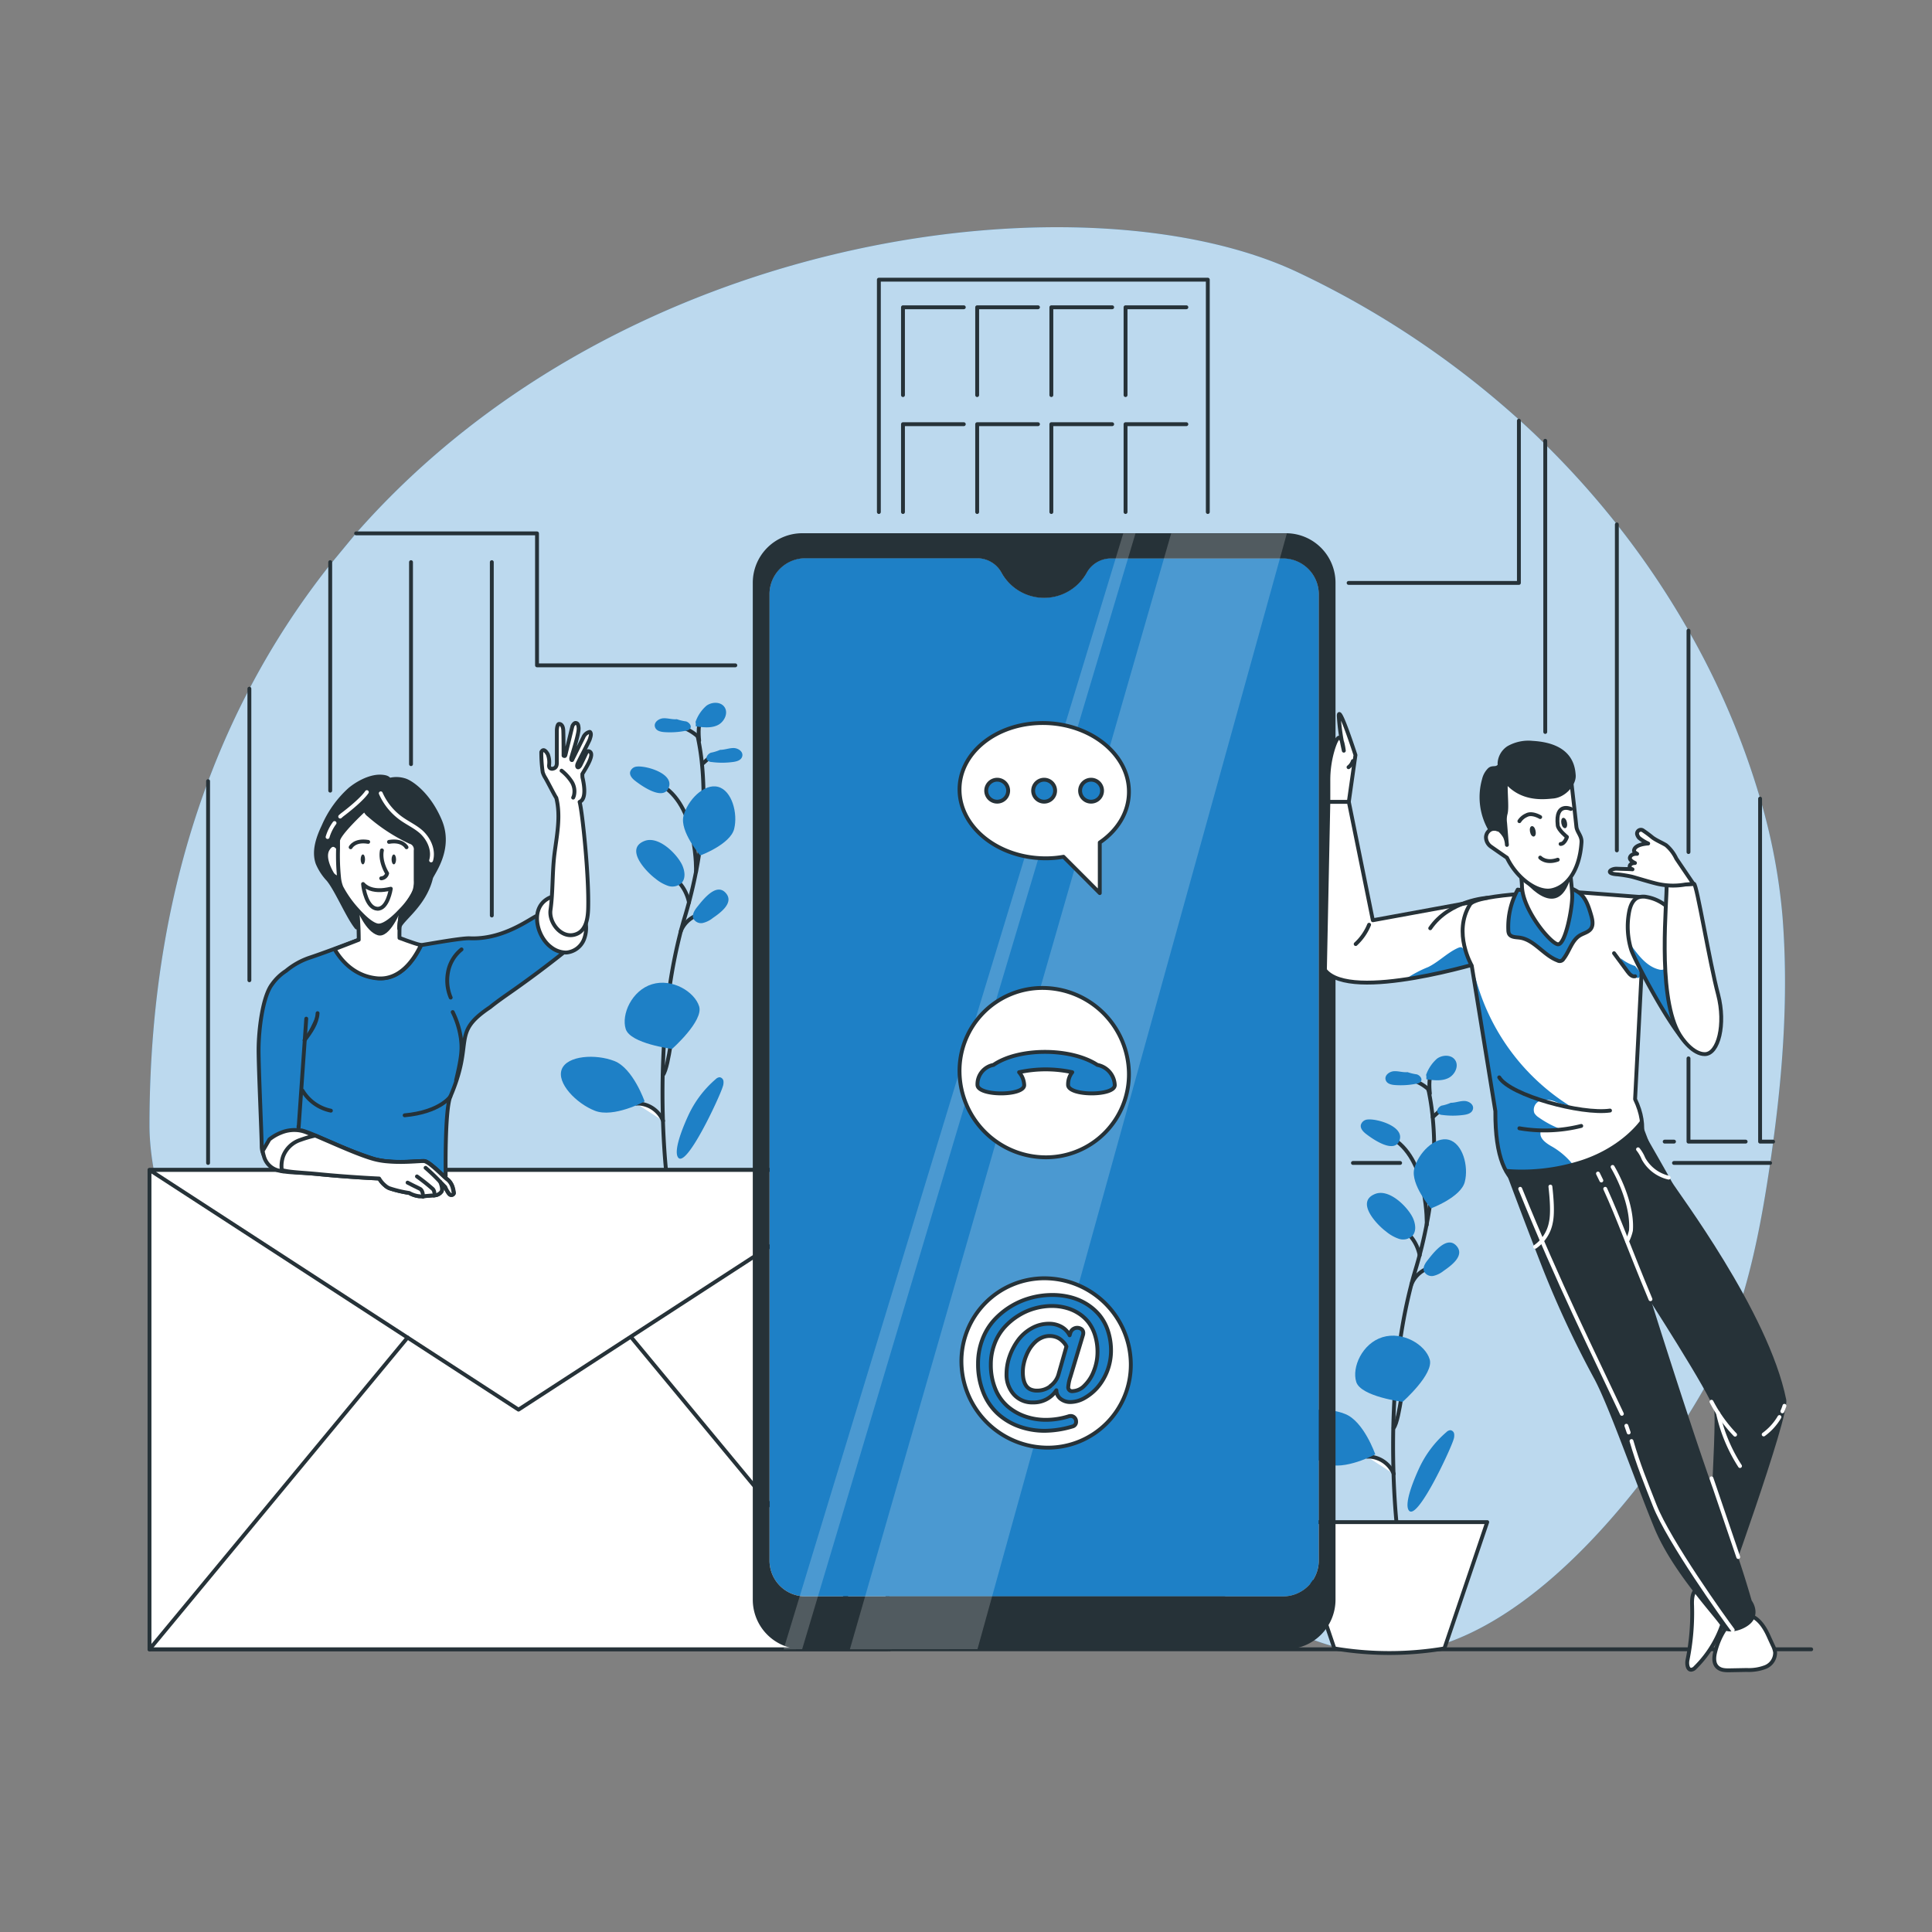 <?xml version="1.0" encoding="UTF-8"?>
<svg xmlns="http://www.w3.org/2000/svg" xmlns:xlink="http://www.w3.org/1999/xlink" viewBox="0 0 500 500">
  <rect x="0" y="0" width="500" height="500" fill="#808080" stroke="none"/>
  <defs>
    <clipPath id="freepik--clip-path--inject-21">
      <path d="M384.3,248.75s-34.85,10.8-41.41,2.27l.89-43.51h5.29l6.22,30.65,28.56-5.23S387.51,244.27,384.3,248.75Z" style="fill:#fff;stroke:#263238;stroke-linecap:round;stroke-linejoin:round"></path>
    </clipPath>
    <clipPath id="freepik--clip-path-2--inject-21">
      <path d="M380.88,249.89,387,287.57c-.16,24.42,11.49,20.75,19.58,20.68,9.35-.08,23.54-9.35,16.58-23.78l2.68-52.23L409.55,231c-5.37-.42-27.37.27-29.12,3.08C375.89,241.37,380.88,249.89,380.88,249.89Z" style="fill:#fff;stroke:#263238;stroke-linecap:round;stroke-linejoin:round"></path>
    </clipPath>
    <clipPath id="freepik--clip-path-3--inject-21">
      <path d="M441.19,255.8a36.9,36.9,0,0,1-5.32-11.7,30.51,30.51,0,0,0-1.82-6.11,11,11,0,0,0-7.89-5.85,4.16,4.16,0,0,0-2.16.1c-1.45.55-2.09,2.22-2.38,3.74a20.26,20.26,0,0,0,.54,9.81c.67,2.16,8.72,17.82,14,23.89C435.7,266.62,439.22,256.39,441.19,255.8Z" style="fill:#fff;stroke:#263238;stroke-linecap:round;stroke-linejoin:round"></path>
    </clipPath>
  </defs>
  <g id="freepik--background-simple--inject-21">
    <path d="M92.16,138c70.07-79.73,190.37-93,244-67.39a235.56,235.56,0,0,1,57.21,38.23q3.36,3,6.53,6.17a223.63,223.63,0,0,1,18.53,20.67A217.54,217.54,0,0,1,437,163.22a202.64,202.64,0,0,1,18.53,43.47,153.78,153.78,0,0,1,5.78,30.51c1.53,19.41.2,39-2.41,58.25q-.36,2.76-.78,5.52c-.07.51-.14,1-.22,1.53-2.87,19.17-6.93,38.51-16,55.23C432,376,397.46,426.69,360,428c-19.43.69-36.59-12-54.2-21-28-14.28-59.69-17.08-90.59-17.91s-62.18.06-92.29-7.6S63.29,356.24,47.9,327c-5.23-9.94-9.2-24.26-9.21-35.72,0-33.81,5.52-63.38,15.16-89.07a209.81,209.81,0,0,1,10.69-23.93,203.54,203.54,0,0,1,20.92-32.17Z" style="fill:#1E80C6"></path>
    <g style="opacity:0.7">
      <path d="M92.16,138c70.07-79.73,190.37-93,244-67.39a235.56,235.56,0,0,1,57.21,38.23q3.36,3,6.53,6.17a223.63,223.63,0,0,1,18.53,20.67A217.54,217.54,0,0,1,437,163.22a202.64,202.64,0,0,1,18.53,43.47,153.78,153.78,0,0,1,5.78,30.51c1.53,19.41.2,39-2.41,58.25q-.36,2.76-.78,5.52c-.07.51-.14,1-.22,1.53-2.87,19.17-6.93,38.51-16,55.23C432,376,397.46,426.69,360,428c-19.43.69-36.59-12-54.2-21-28-14.28-59.69-17.08-90.59-17.91s-62.18.06-92.29-7.6S63.29,356.24,47.9,327c-5.23-9.94-9.2-24.26-9.21-35.72,0-33.81,5.52-63.38,15.16-89.07a209.81,209.81,0,0,1,10.69-23.93,203.54,203.54,0,0,1,20.92-32.17Z" style="fill:#fff"></path>
    </g>
  </g>
  <g id="freepik--Floor--inject-21">
    <line x1="38.69" y1="426.84" x2="468.74" y2="426.84" style="fill:none;stroke:#263238;stroke-linecap:round;stroke-linejoin:round"></line>
  </g>
  <g id="freepik--Plants--inject-21">
    <path d="M369.65,281.77a0,0,0,0,0,0,0l0,.11q0,.27.12.57a65,65,0,0,1,1,6.63c.19,1.91.34,4.09.38,6.52A98.68,98.68,0,0,1,370,312.38c-.22,1.46-.48,3-.79,4.54-.49,2.54-1.09,5.2-1.83,7.95-.33,1.28-.71,2.59-1.11,3.91l-.47,1.61c-.18.65-.36,1.3-.53,2v0a132.49,132.49,0,0,0-2.75,13.48c-.85,5.65-1.38,11.26-1.67,16.57-.39,7.08-.37,13.62-.2,19a2.44,2.44,0,0,0,0,.27c.18,5.47.52,9.76.75,12.2.13,1.43.22,2.24.23,2.29" style="fill:none;stroke:#263238;stroke-linecap:round;stroke-linejoin:round"></path>
    <path d="M369.68,281.91l0,0,0,0a12.1,12.1,0,0,0-5.25-2.73" style="fill:#fff;stroke:#263238;stroke-linecap:round;stroke-linejoin:round"></path>
    <line x1="370.8" y1="289.11" x2="373.46" y2="286.7" style="fill:none;stroke:#263238;stroke-linecap:round;stroke-linejoin:round"></line>
    <path d="M367.41,324.88h0a11,11,0,0,0-.62-2.05,10.6,10.6,0,0,0-1.59-2.69,10.43,10.43,0,0,0-1.67-1.65" style="fill:none;stroke:#263238;stroke-linecap:round;stroke-linejoin:round"></path>
    <path d="M365.28,332.38a7.36,7.36,0,0,1,4.17-4.11" style="fill:none;stroke:#263238;stroke-linecap:round;stroke-linejoin:round"></path>
    <path d="M360.66,369.58c.89-1.08,1.56-5.17,1.92-7.37.09-.52.16-1,.23-1.29" style="fill:#fff;stroke:#263238;stroke-linecap:round;stroke-linejoin:round"></path>
    <path d="M353.81,377a4.42,4.42,0,0,1,.89,0,7.25,7.25,0,0,1,6,4.45" style="fill:#fff;stroke:#263238;stroke-linecap:round;stroke-linejoin:round"></path>
    <path d="M369.24,317s.47-16.23-8.44-22.12" style="fill:none;stroke:#263238;stroke-linecap:round;stroke-linejoin:round"></path>
    <path d="M370,351.79c1.17,3.79-7,11-7,11s-10.79-1.35-12-5.13,1.56-10,6.8-11.6S368.87,348,370,351.79Z" style="fill:#1E80C6"></path>
    <path d="M379.09,305.86c-1,4-8.76,6.87-8.76,6.87S365,306.5,366,302.48s5.31-8.44,8.93-7.51S380.13,301.84,379.09,305.86Z" style="fill:#1E80C6"></path>
    <path d="M348.1,365.93c4.85,1.88,7.82,10.46,7.82,10.46s-8,4.31-12.84,2.42-10-7.21-8.6-10.76S343.25,364,348.1,365.93Z" style="fill:#1E80C6"></path>
    <path d="M358.73,318.73a10.43,10.43,0,0,0,3.32,1.88,3.49,3.49,0,0,0,3.53-.84c1-1.19.76-3,.11-4.49-1.3-2.85-6.08-7.7-9.75-6.31C350.64,311,356.37,317,358.73,318.73Z" style="fill:#1E80C6"></path>
    <path d="M369.58,326c-.7.86-1.44,1.95-1.05,3a2.23,2.23,0,0,0,2.44,1.2,6.56,6.56,0,0,0,2.62-1.29c1.87-1.3,5.71-4,3.26-6.57S371,324.19,369.58,326Z" style="fill:#1E80C6"></path>
    <path d="M353.93,289.73a1.93,1.93,0,0,0-1.75,1.42c-.16.93.61,1.74,1.35,2.31,1.86,1.44,7.45,5.3,8.69,1.57C363.4,291.51,356.39,289.46,353.93,289.73Z" style="fill:#1E80C6"></path>
    <path d="M364.22,277.47c-1.15.11-2.3-.31-3.46-.24s-2.43,1-2.18,2.14,1.54,1.39,2.6,1.45a20.77,20.77,0,0,0,5.45-.37,1.68,1.68,0,0,0,1.1-.56c.47-.69-.27-1.61-1.07-1.85a11.94,11.94,0,0,1-2.41-.58Z" style="fill:#1E80C6"></path>
    <path d="M375.48,285.4c1.15,0,2.27-.46,3.43-.47s2.5.84,2.31,2-1.43,1.49-2.49,1.62a20.79,20.79,0,0,1-5.46,0,1.66,1.66,0,0,1-1.14-.49c-.51-.65.17-1.62.94-1.92a10.88,10.88,0,0,0,2.37-.73Z" style="fill:#1E80C6"></path>
    <path d="M374.34,370.62a1.62,1.62,0,0,1,1-.49,1.11,1.11,0,0,1,1,1,3.17,3.17,0,0,1-.18,1.46c-.79,2.63-9.59,21.62-11.62,18.21-1.19-2,1.75-8.69,2.62-10.58A27.57,27.57,0,0,1,374.34,370.62Z" style="fill:#1E80C6"></path>
    <path d="M370.05,283s-.53-4.61.58-5" style="fill:none;stroke:#263238;stroke-linecap:round;stroke-linejoin:round"></path>
    <path d="M369.07,278.19a10,10,0,0,1,2.84-4.22c1.39-1,3.62-1.08,4.63.31,1.13,1.55,0,3.9-1.73,4.73s-3.77.58-5.67.31c0-.28,0-.56,0-.84Z" style="fill:#1E80C6"></path>
    <path d="M373.81,426.61h0a85.62,85.62,0,0,1-28.48,0h0l-11.08-32.69h50.64Z" style="fill:#fff;stroke:#263238;stroke-linecap:round;stroke-linejoin:round"></path>
    <path d="M180.55,190.43a0,0,0,0,0,0,0l0,.11q.06.27.12.57a61.83,61.83,0,0,1,1,6.63c.19,1.91.33,4.09.38,6.52A98.68,98.68,0,0,1,180.93,221c-.22,1.46-.48,3-.79,4.54-.49,2.54-1.1,5.2-1.83,7.95-.34,1.28-.71,2.59-1.11,3.91-.16.54-.32,1.07-.47,1.61s-.37,1.3-.54,2a0,0,0,0,1,0,0,133,133,0,0,0-2.75,13.48c-.85,5.65-1.37,11.26-1.66,16.57-.39,7.08-.38,13.62-.2,19v.27c.19,5.47.52,9.76.76,12.21.12,1.42.22,2.23.22,2.28" style="fill:none;stroke:#263238;stroke-linecap:round;stroke-linejoin:round"></path>
    <path d="M180.57,190.57l0,0s0,0,0,0a12.91,12.91,0,0,0-2.34-1.63,12.54,12.54,0,0,0-2.92-1.1" style="fill:#fff;stroke:#263238;stroke-linecap:round;stroke-linejoin:round"></path>
    <line x1="181.69" y1="197.77" x2="184.36" y2="195.36" style="fill:none;stroke:#263238;stroke-linecap:round;stroke-linejoin:round"></line>
    <path d="M178.31,233.54h0a11,11,0,0,0-.63-2.05,10.6,10.6,0,0,0-1.59-2.69,10.43,10.43,0,0,0-1.67-1.65" style="fill:none;stroke:#263238;stroke-linecap:round;stroke-linejoin:round"></path>
    <path d="M176.18,241a7.31,7.31,0,0,1,4.16-4.11" style="fill:none;stroke:#263238;stroke-linecap:round;stroke-linejoin:round"></path>
    <path d="M171.55,278.24c.89-1.08,1.57-5.17,1.93-7.37.08-.52.16-1,.22-1.29" style="fill:#fff;stroke:#263238;stroke-linecap:round;stroke-linejoin:round"></path>
    <path d="M164.7,285.62a4.52,4.52,0,0,1,.9,0,7.28,7.28,0,0,1,6,4.45" style="fill:#fff;stroke:#263238;stroke-linecap:round;stroke-linejoin:round"></path>
    <path d="M180.13,225.62s.48-16.23-8.44-22.12" style="fill:none;stroke:#263238;stroke-linecap:round;stroke-linejoin:round"></path>
    <path d="M180.94,260.45c1.16,3.79-7,11-7,11s-10.8-1.35-12-5.13,1.57-10,6.8-11.6S179.77,256.67,180.94,260.45Z" style="fill:#1E80C6"></path>
    <path d="M190,214.52c-1,4-8.76,6.87-8.76,6.87s-5.39-6.23-4.35-10.25,5.3-8.44,8.92-7.51S191,210.5,190,214.52Z" style="fill:#1E80C6"></path>
    <path d="M159,274.59c4.85,1.89,7.83,10.46,7.83,10.46s-8,4.31-12.85,2.42-10-7.21-8.59-10.76S154.14,272.7,159,274.59Z" style="fill:#1E80C6"></path>
    <path d="M169.63,227.39a10.39,10.39,0,0,0,3.31,1.88,3.49,3.49,0,0,0,3.53-.84c1-1.19.76-3,.11-4.49-1.3-2.85-6.07-7.7-9.75-6.31C161.54,219.64,167.26,225.64,169.63,227.39Z" style="fill:#1E80C6"></path>
    <path d="M180.47,234.67c-.69.86-1.43,2-1.05,3a2.23,2.23,0,0,0,2.44,1.2,6.5,6.5,0,0,0,2.62-1.29c1.87-1.29,5.71-4,3.26-6.57S181.94,232.85,180.47,234.67Z" style="fill:#1E80C6"></path>
    <path d="M164.82,198.39a1.94,1.94,0,0,0-1.75,1.42c-.16.93.61,1.74,1.36,2.31,1.86,1.44,7.44,5.3,8.69,1.57C174.29,200.17,167.29,198.12,164.82,198.39Z" style="fill:#1E80C6"></path>
    <path d="M175.11,186.13c-1.15.11-2.3-.31-3.45-.24s-2.44,1-2.18,2.14,1.53,1.39,2.6,1.45a20.7,20.7,0,0,0,5.44-.37,1.7,1.7,0,0,0,1.11-.56c.46-.69-.28-1.61-1.07-1.85a12,12,0,0,1-2.42-.58Z" style="fill:#1E80C6"></path>
    <path d="M186.37,194.06c1.16,0,2.28-.46,3.43-.47s2.5.84,2.32,2-1.44,1.49-2.5,1.62a20.79,20.79,0,0,1-5.46,0,1.66,1.66,0,0,1-1.14-.49c-.51-.65.17-1.62.95-1.92a11.23,11.23,0,0,0,2.37-.73Z" style="fill:#1E80C6"></path>
    <path d="M185.23,279.28a1.64,1.64,0,0,1,1-.49,1.14,1.14,0,0,1,1,1,3.18,3.18,0,0,1-.19,1.46c-.78,2.63-9.59,21.62-11.61,18.21-1.2-2,1.74-8.69,2.61-10.58A27.57,27.57,0,0,1,185.23,279.28Z" style="fill:#1E80C6"></path>
    <path d="M180.94,191.68s-.53-4.61.59-5" style="fill:none;stroke:#263238;stroke-linecap:round;stroke-linejoin:round"></path>
    <path d="M180,186.85a9.82,9.82,0,0,1,2.84-4.22c1.39-1,3.61-1.08,4.62.31,1.13,1.55,0,3.9-1.73,4.73s-3.76.58-5.66.31c0-.28,0-.56,0-.84Z" style="fill:#1E80C6"></path>
  </g>
  <g id="freepik--Building--inject-21">
    <line x1="53.85" y1="300.97" x2="53.85" y2="202.16" style="fill:none;stroke:#263238;stroke-linecap:round;stroke-linejoin:round"></line>
    <line x1="362.35" y1="300.97" x2="350.14" y2="300.97" style="fill:none;stroke:#263238;stroke-linecap:round;stroke-linejoin:round"></line>
    <line x1="458.1" y1="300.97" x2="433.23" y2="300.97" style="fill:none;stroke:#263238;stroke-linecap:round;stroke-linejoin:round"></line>
    <polyline points="349.02 150.86 393.09 150.86 393.09 108.88" style="fill:none;stroke:#263238;stroke-linecap:round;stroke-linejoin:round"></polyline>
    <polyline points="92.16 138.04 138.98 138.04 138.98 172.19 190.3 172.19" style="fill:none;stroke:#263238;stroke-linecap:round;stroke-linejoin:round"></polyline>
    <line x1="64.54" y1="253.69" x2="64.54" y2="178.23" style="fill:none;stroke:#263238;stroke-linecap:round;stroke-linejoin:round"></line>
    <line x1="85.46" y1="145.48" x2="85.46" y2="204.62" style="fill:none;stroke:#263238;stroke-linecap:round;stroke-linejoin:round"></line>
    <line x1="106.37" y1="145.48" x2="106.37" y2="197.76" style="fill:none;stroke:#263238;stroke-linecap:round;stroke-linejoin:round"></line>
    <line x1="127.28" y1="145.48" x2="127.28" y2="236.93" style="fill:none;stroke:#263238;stroke-linecap:round;stroke-linejoin:round"></line>
    <polyline points="227.45 132.51 227.45 72.38 312.58 72.38 312.58 132.51" style="fill:none;stroke:#263238;stroke-linecap:round;stroke-linejoin:round"></polyline>
    <polyline points="233.69 102.25 233.69 79.52 249.43 79.52" style="fill:none;stroke:#263238;stroke-linecap:round;stroke-linejoin:round"></polyline>
    <polyline points="252.89 102.25 252.89 79.52 268.63 79.52" style="fill:none;stroke:#263238;stroke-linecap:round;stroke-linejoin:round"></polyline>
    <polyline points="272.09 102.25 272.09 79.52 287.83 79.52" style="fill:none;stroke:#263238;stroke-linecap:round;stroke-linejoin:round"></polyline>
    <polyline points="291.29 102.25 291.29 79.52 307.03 79.52" style="fill:none;stroke:#263238;stroke-linecap:round;stroke-linejoin:round"></polyline>
    <polyline points="233.69 132.51 233.69 109.78 249.43 109.78" style="fill:none;stroke:#263238;stroke-linecap:round;stroke-linejoin:round"></polyline>
    <polyline points="252.89 132.51 252.89 109.78 268.63 109.78" style="fill:none;stroke:#263238;stroke-linecap:round;stroke-linejoin:round"></polyline>
    <polyline points="272.09 132.51 272.09 109.78 287.83 109.78" style="fill:none;stroke:#263238;stroke-linecap:round;stroke-linejoin:round"></polyline>
    <polyline points="291.29 132.51 291.29 109.78 307.03 109.78" style="fill:none;stroke:#263238;stroke-linecap:round;stroke-linejoin:round"></polyline>
    <line x1="399.91" y1="114.08" x2="399.91" y2="189.43" style="fill:none;stroke:#263238;stroke-linecap:round;stroke-linejoin:round"></line>
    <line x1="430.82" y1="295.45" x2="433.23" y2="295.45" style="fill:none;stroke:#263238;stroke-linecap:round;stroke-linejoin:round"></line>
    <line x1="418.44" y1="135.72" x2="418.44" y2="220.08" style="fill:none;stroke:#263238;stroke-linecap:round;stroke-linejoin:round"></line>
    <polyline points="436.98 273.91 436.98 295.45 451.77 295.45" style="fill:none;stroke:#263238;stroke-linecap:round;stroke-linejoin:round"></polyline>
    <line x1="436.98" y1="163.22" x2="436.98" y2="220.51" style="fill:none;stroke:#263238;stroke-linecap:round;stroke-linejoin:round"></line>
    <polyline points="455.51 206.69 455.51 295.45 458.88 295.45" style="fill:none;stroke:#263238;stroke-linecap:round;stroke-linejoin:round"></polyline>
  </g>
  <g id="freepik--Mail--inject-21">
    <rect x="38.69" y="302.78" width="191" height="124.06" style="fill:#fff;stroke:#263238;stroke-linecap:round;stroke-linejoin:round"></rect>
    <polygon points="38.69 302.78 134.19 364.81 229.69 302.78 38.69 302.78" style="fill:#fff;stroke:#263238;stroke-linecap:round;stroke-linejoin:round"></polygon>
    <line x1="105.48" y1="346.16" x2="38.69" y2="426.84" style="fill:none;stroke:#263238;stroke-linecap:round;stroke-linejoin:round"></line>
    <line x1="163.42" y1="346.16" x2="230.21" y2="426.84" style="fill:none;stroke:#263238;stroke-linecap:round;stroke-linejoin:round"></line>
  </g>
  <g id="freepik--Device--inject-21">
    <path d="M331.9,144.48H287.5a7.16,7.16,0,0,0-6.26,3.7l0,0a12.61,12.61,0,0,1-22.06,0h0a7.15,7.15,0,0,0-6.29-3.75H208.54a9.27,9.27,0,0,0-9.39,9.15V404a9.28,9.28,0,0,0,9.39,9.15H331.9a9.29,9.29,0,0,0,9.4-9.15V153.63A9.28,9.28,0,0,0,331.9,144.48Z" style="fill:#1E80C6"></path>
    <path d="M345.63,150.86A12.82,12.82,0,0,0,332.81,138H207.64a12.81,12.81,0,0,0-12.82,12.81h0V414a12.81,12.81,0,0,0,12.81,12.81H332.81A12.82,12.82,0,0,0,345.63,414h0ZM341.3,404a9.29,9.29,0,0,1-9.4,9.15H208.54a9.28,9.28,0,0,1-9.39-9.15V153.63a9.27,9.27,0,0,1,9.39-9.15h44.37a7.13,7.13,0,0,1,6.28,3.75h0a12.61,12.61,0,0,0,22.06,0l0,0a7.14,7.14,0,0,1,6.26-3.7h44.4a9.27,9.27,0,0,1,9.39,9.15Z" style="fill:#263238"></path>
    <polygon points="303.1 138.04 219.95 426.83 252.97 426.8 333.04 138.04 303.1 138.04" style="fill:#fff;opacity:0.2"></polygon>
    <polygon points="290.7 138.04 202.79 426.84 207.6 426.81 293.86 138.04 290.7 138.04" style="fill:#fff;opacity:0.2"></polygon>
    <path d="M292.65,352.73a21.46,21.46,0,0,1-21.53,21.92,22.39,22.39,0,0,1-22.3-21.92,21.46,21.46,0,0,1,21.53-21.91A22.38,22.38,0,0,1,292.65,352.73Z" style="fill:#fff;stroke:#263238;stroke-linecap:round;stroke-linejoin:round"></path>
    <path d="M263.55,369.09a16.42,16.42,0,0,1-5.49-3.38,15,15,0,0,1-3.63-5.49,19.54,19.54,0,0,1-1.31-7.3,17.46,17.46,0,0,1,1.11-6.23,15.67,15.67,0,0,1,3-5,20,20,0,0,1,9.57-5.82,21.18,21.18,0,0,1,5.54-.73,18.88,18.88,0,0,1,4.61.55,14.78,14.78,0,0,1,4.13,1.71,13.76,13.76,0,0,1,3.37,2.85,12.58,12.58,0,0,1,2.26,4.1,16.43,16.43,0,0,1,.82,5.29A14.68,14.68,0,0,1,284,359.1a13.09,13.09,0,0,1-3.4,2.75,7.55,7.55,0,0,1-3.62,1,4,4,0,0,1-2.44-.79,2.84,2.84,0,0,1-1.15-2.26,7,7,0,0,1-6.05,3.15,6.3,6.3,0,0,1-5-2.12,7.66,7.66,0,0,1-1.85-5.23,14,14,0,0,1,.81-4.62,16,16,0,0,1,2.21-4.18,11,11,0,0,1,3.5-3.05,9.06,9.06,0,0,1,4.49-1.17,6.59,6.59,0,0,1,3.14.76,5.16,5.16,0,0,1,2.18,2.23l.2-.67a1.87,1.87,0,0,1,2.37-1.17,2,2,0,0,1,.51.26,1.2,1.2,0,0,1,.45,1,1.71,1.71,0,0,1-.09.55l-3.24,10.78a10.72,10.72,0,0,0-.55,2.54,1,1,0,0,0,1.19,1.16,4.47,4.47,0,0,0,3-1.43,10.27,10.27,0,0,0,2.43-3.79,13.26,13.26,0,0,0,.94-4.9,14.3,14.3,0,0,0-.64-4.36,10.65,10.65,0,0,0-1.72-3.37,10.19,10.19,0,0,0-2.61-2.33,11.34,11.34,0,0,0-3.22-1.39,14,14,0,0,0-3.58-.46,16.52,16.52,0,0,0-4.53.64,16.09,16.09,0,0,0-4.29,1.93,16.74,16.74,0,0,0-3.6,3.06,13.4,13.4,0,0,0-2.48,4.24,14.89,14.89,0,0,0-.93,5.29,16.33,16.33,0,0,0,1.14,6.25,11.94,11.94,0,0,0,3.12,4.5,14,14,0,0,0,4.52,2.63,16.08,16.08,0,0,0,5.45.92,19.67,19.67,0,0,0,5.85-.89,1.7,1.7,0,0,1,.59-.1,1.33,1.33,0,0,1,1,.43,1.4,1.4,0,0,1,.39,1,1.21,1.21,0,0,1-.94,1.28,25.65,25.65,0,0,1-7.28,1.12A19.56,19.56,0,0,1,263.55,369.09Zm8.26-10.37a5.65,5.65,0,0,0,2.09-2.88l2.09-7.35-.14-.3a3.51,3.51,0,0,0-.47-.67,6.88,6.88,0,0,0-.82-.8,4.24,4.24,0,0,0-1.25-.69,5,5,0,0,0-3.63.13,5.85,5.85,0,0,0-1.71,1.11,9.31,9.31,0,0,0-1.38,1.62,11.05,11.05,0,0,0-1,1.95,12,12,0,0,0-.65,2.11,9.84,9.84,0,0,0-.23,2.09,8.59,8.59,0,0,0,.08,1.35,5.82,5.82,0,0,0,.26,1.17,4,4,0,0,0,.47,1,2.74,2.74,0,0,0,.68.72,2.86,2.86,0,0,0,.95.45,4,4,0,0,0,1.23.16,5.64,5.64,0,0,0,3.47-1.14Z" style="fill:#1E80C6;stroke:#263238;stroke-linecap:round;stroke-linejoin:round"></path>
    <path d="M292.16,277.6a21.46,21.46,0,0,1-21.53,21.91,22.38,22.38,0,0,1-22.3-21.91,21.45,21.45,0,0,1,21.53-21.92A22.39,22.39,0,0,1,292.16,277.6Z" style="fill:#fff;stroke:#263238;stroke-linecap:round;stroke-linejoin:round"></path>
    <path d="M284,275.6c-6.87-4.5-20.34-4.5-26.89,0a5.08,5.08,0,0,0-4.14,5.19c.1,2.91,12.19,2.91,12.09,0a5.45,5.45,0,0,0-1.32-3.3,32.57,32.57,0,0,1,13.76,0,5.06,5.06,0,0,0-1.08,3.3c.1,2.91,12.19,2.91,12.08,0A5.54,5.54,0,0,0,284,275.6Z" style="fill:#1E80C6;stroke:#263238;stroke-linecap:round;stroke-linejoin:round"></path>
    <path d="M292.16,204.62c.12,5.39-2.82,10.21-7.54,13.42v13.09l-9.39-9.4a25.64,25.64,0,0,1-4.6.4c-12.1,0-22.09-7.84-22.3-17.51s9.42-17.5,21.53-17.5S292,195,292.16,204.62Z" style="fill:#fff;stroke:#263238;stroke-linecap:round;stroke-linejoin:round"></path>
    <path d="M260.91,204.62a2.84,2.84,0,1,1-2.84-2.83A2.84,2.84,0,0,1,260.91,204.62Z" style="fill:#1E80C6;stroke:#263238;stroke-linecap:round;stroke-linejoin:round"></path>
    <path d="M273.06,204.62a2.84,2.84,0,1,1-2.84-2.83A2.84,2.84,0,0,1,273.06,204.62Z" style="fill:#1E80C6;stroke:#263238;stroke-linecap:round;stroke-linejoin:round"></path>
    <path d="M285.21,204.62a2.84,2.84,0,1,1-2.84-2.83A2.84,2.84,0,0,1,285.21,204.62Z" style="fill:#1E80C6;stroke:#263238;stroke-linecap:round;stroke-linejoin:round"></path>
  </g>
  <g id="freepik--character-1--inject-21">
    <path d="M147.8,244.53a4.58,4.58,0,0,1-1.49,1.64q-6.92,5.52-14.16,10.59c-1.77,1.24-3.61,2.52-5.32,3.91-10.28,6.88-4,8.56-10.28,23.12v0c-1.48,3.48-1.21,20.53-1.21,20.53h-.51A39.23,39.23,0,0,0,111,301h0a5.38,5.38,0,0,0-.58-.34h0a1.87,1.87,0,0,0-.6-.19c-1-.06-4.81.4-8.66.15l-1-.08c-.56-.06-1.11-.13-1.66-.23s-1.08-.21-1.59-.35a99.3,99.3,0,0,1-10.73-4.14h0l-1.74-.75-.86-.37-.78-.34-.56-.24-.54-.23h0c-.91-.38-1.76-.73-2.54-1a11.3,11.3,0,0,0-1.09-.33c0,.82-.13,1.66-.24,2.48-.48,3.91-1.55,7.52-3.46,8a.24.24,0,0,1-.12,0,2.94,2.94,0,0,1-.51.05h-.15a3.88,3.88,0,0,1-1.24-.23h0a8,8,0,0,1-4-3.75,5.26,5.26,0,0,1-.62-2.3c0-2.91-.81-20.08-.81-25.08s1-13.75,3.49-17a13.16,13.16,0,0,1,3.62-3.47,19.07,19.07,0,0,1,6.17-3.44c2.66-.87,8.61-3.09,12.76-4.66v0l-6.27,2.42c1.59,2.72,5,7,11.15,7.55,5.78.49,9.36-4.74,11.19-8.56.16.06,10.22-1.85,12.55-1.74,7.59.33,13.78-3.78,16.58-5.41a6.53,6.53,0,0,1,9.57,3.62l0,.09A4.8,4.8,0,0,1,147.8,244.53Z" style="fill:#1E80C6;stroke:#263238;stroke-linecap:round;stroke-linejoin:round"></path>
    <path d="M108.92,244.63h0l-.46-.16Z" style="fill:#fff;stroke:#263238;stroke-linecap:round;stroke-linejoin:round"></path>
    <path d="M117.45,308.72a.5.5,0,0,1,0,.12.7.7,0,0,1-1.05.3c-.46-.26-1.17-1.93-1.17-1.93l-.79-.82-.52-.55h0c.08.2.71,1.73.38,2.44a.35.35,0,0,1-.08.13,2.37,2.37,0,0,1-1.9.95h0c-.43,0-1.69.15-2.79.22h-.12a9,9,0,0,1-1,0,6.78,6.78,0,0,1-2.52-.85,30.54,30.54,0,0,1-5.18-1.23l-.3-.16-.27-.16a2.67,2.67,0,0,1-.49-.38A6.92,6.92,0,0,1,98.12,305l0,0h0s-4.06-.17-9.51-.59c-2-.15-4.16-.34-6.4-.56-3.44-.35-6.28-.33-8.51-.64l-.16,0c-.44-.06-.85-.14-1.24-.23h0a5.16,5.16,0,0,1-4-3.75,12.83,12.83,0,0,1-.32-1.35l1.74-3a11.57,11.57,0,0,1,3-1.74,8.9,8.9,0,0,1,5.31-.49,11.3,11.3,0,0,1,1.09.33c.78.3,1.63.65,2.54,1l.55.23.56.24.78.34C88,296.63,93.31,299,96.86,300a20.78,20.78,0,0,0,3.25.58l1,.08c3.85.25,7.65-.21,8.66-.15s3.48,2.41,5.06,3.86c.43.4.81.73,1.07.93l.12.1.09.08a4.5,4.5,0,0,1,1.16,2.12s0,0,0,0a4.49,4.49,0,0,1,.16.82A1.31,1.31,0,0,1,117.45,308.72Z" style="fill:#fff;stroke:#263238;stroke-linecap:round;stroke-linejoin:round"></path>
    <path d="M117.45,308.72a.5.5,0,0,1,0,.12.7.7,0,0,1-1.05.29,6.82,6.82,0,0,1-1.17-1.93l-.79-.81-.52-.54h0c.07.16.72,1.72.39,2.44a.35.35,0,0,1-.08.13,2.4,2.4,0,0,1-.38.4,2.45,2.45,0,0,1-1.52.54h0c-.44,0-1.69.14-2.78.22h-.14a9,9,0,0,1-1,0,7,7,0,0,1-2.51-.84,30.89,30.89,0,0,1-5.18-1.24l-.29-.14-.27-.16a4,4,0,0,1-.49-.38A6.92,6.92,0,0,1,98.12,305l0,0h0s-3.94-.17-9.28-.58c-2-.15-4.31-.35-6.63-.58-3.16-.31-5.77-.4-7.88-.73l-.65-.12-.75-.17a7.65,7.65,0,0,1,.37-3.64A7.14,7.14,0,0,1,77.76,295h0a28.41,28.41,0,0,1,3.83-1.11h0l.54.23.56.24.78.34c4.53,1.95,9.78,4.31,13.34,5.28a19.68,19.68,0,0,0,3.25.57l1,.08c3.85.26,7.65-.2,8.66-.14s3.47,2.4,5,3.85a14.12,14.12,0,0,0,1.09.94l.12.09.09.08a4.25,4.25,0,0,1,1.16,2.12s0,0,0,0a4.49,4.49,0,0,1,.16.82A1.31,1.31,0,0,1,117.45,308.72Z" style="fill:#fff;stroke:#263238;stroke-linecap:round;stroke-linejoin:round"></path>
    <path d="M105.48,306.06s2.27,1.18,3.17,1.59.82,2.06.82,2.06" style="fill:#fff;stroke:#263238;stroke-linecap:round;stroke-linejoin:round"></path>
    <path d="M107.91,304.46a51.57,51.57,0,0,1,4.12,3.27,1.59,1.59,0,0,1,.25,1.66" style="fill:#fff;stroke:#263238;stroke-linecap:round;stroke-linejoin:round"></path>
    <path d="M113.89,305.83a47.38,47.38,0,0,0-3.75-3.6" style="fill:#fff;stroke:#263238;stroke-linecap:round;stroke-linejoin:round"></path>
    <path d="M108.91,244.65c-1.81,3.81-5.4,9-11.18,8.55-6.12-.52-9.56-4.83-11.15-7.56,2.2-.84,4.43-1.7,6.26-2.42v0c0-1.86-.06-4.09-.26-6.3,0-.48-.1-1-.15-1.45s-.11-.77-.17-1.14h11.63s-.07.46-.16,1.23a0,0,0,0,1,0,0c-.07.69-.16,1.61-.23,2.65-.09,1.38-.15,3-.11,4.53.56.19,1.13.4,1.7.62l1.1.38c.44.16.87.3,1.33.45l1,.3A3.34,3.34,0,0,1,108.91,244.65Z" style="fill:#fff;stroke:#263238;stroke-linecap:round;stroke-linejoin:round"></path>
    <path d="M92.43,235.43s2.17,5.64,5.32,6.6,6-6.47,6-6.47-4.44,4.74-6.09,4-5.21-4.09-5.21-4.09" style="fill:#263238"></path>
    <path d="M90.56,204.28a27.35,27.35,0,0,0-6.83,9.53c-1.43,3-2.64,6.45-1.54,9.59a14.22,14.22,0,0,0,2.75,4.22c2.16,2.59,5.19,9.82,7.35,12.41.14-4.61-3.72-12.06-3.31-15.93a27.75,27.75,0,0,1,2.91-8.55,43.93,43.93,0,0,1,5.66-9.82c1.31-1.58,5.52-4.39,1.27-4.73C96,200.77,92.69,202.53,90.56,204.28Z" style="fill:#263238;stroke:#263238;stroke-linecap:round;stroke-linejoin:round"></path>
    <path d="M87.84,220s-1.49-2.89-3.06-.15c-1.13,2,.5,5.15,1.2,6.32a2.35,2.35,0,0,0,2.09,1Z" style="fill:#fff;stroke:#263238;stroke-linecap:round;stroke-linejoin:round"></path>
    <path d="M107.42,230.44a20.3,20.3,0,0,1-3.69,5.12l-.9.93c-1.86,1.84-3.87,3.3-5.19,3-1.15-.23-2.65-1.41-4.12-2.92-.37-.37-.73-.77-1.09-1.17h0a28.31,28.31,0,0,1-4.09-5.79,9.06,9.06,0,0,1-.59-2.45,57.26,57.26,0,0,1-.26-7.54c0-.89,0-1.6,0-2,0-1.74,6.52-7.79,6.52-7.79a1.15,1.15,0,0,1,.55-.06,10.52,10.52,0,0,1,3.2,1.14c3.95,1.92,9.46,5.73,9.86,7.18C108.23,220.2,108,228.56,107.42,230.44Z" style="fill:#fff;stroke:#263238;stroke-linecap:round;stroke-linejoin:round"></path>
    <path d="M94.47,222.42c0,.7-.26,1.27-.55,1.27s-.58-.55-.58-1.27.26-1.29.58-1.29S94.47,221.72,94.47,222.42Z" style="fill:#263238"></path>
    <path d="M101.92,221.14c.32,0,.58.57.58,1.28s-.26,1.27-.58,1.27-.58-.57-.58-1.27S101.6,221.14,101.92,221.14Z" style="fill:#263238"></path>
    <path d="M90.75,219.27s1-2,4.54-1.39" style="fill:none;stroke:#263238;stroke-linecap:round;stroke-linejoin:round"></path>
    <path d="M105.21,219.27s-1-2-4.54-1.39" style="fill:none;stroke:#263238;stroke-linecap:round;stroke-linejoin:round"></path>
    <path d="M98.66,227.31a1.68,1.68,0,0,0,1.53-1.29s-1.94-3-1.35-5.94" style="fill:none;stroke:#263238;stroke-linecap:round;stroke-linejoin:round"></path>
    <path d="M86.58,213a11.69,11.69,0,0,0-1.8,3.62" style="fill:none;stroke:#fff;stroke-linecap:round;stroke-linejoin:round"></path>
    <path d="M94.94,205s-1.11,1.84-6,5.59a9.32,9.32,0,0,0-.9.74" style="fill:none;stroke:#fff;stroke-linecap:round;stroke-linejoin:round"></path>
    <path d="M79.26,263.63q-1,14.26-2,28.54v-.73" style="fill:#263238;stroke:#263238;stroke-linecap:round;stroke-linejoin:round"></path>
    <path d="M142.43,232.24a5.94,5.94,0,0,1,5.53.64,8.57,8.57,0,0,1,3.29,4.65,8.16,8.16,0,0,1-.18,5.74,5.42,5.42,0,0,1-4.53,3.25,6.47,6.47,0,0,1-4-1.45C138.8,242.27,136.93,234.61,142.43,232.24Z" style="fill:#fff;stroke:#263238;stroke-linecap:round;stroke-linejoin:round"></path>
    <path d="M150.71,200.31c0,.12,0,.91.07,1.05.35,1.54,1.09,5.39-.78,6.17.71,2.53,2.45,19.06,2.22,27.49-.06,2.52-.5,5.51-2.76,6.59-3.81,1.81-7.43-2.6-7-6.05.67-4.71.44-9.51,1-14.27.61-4.94,1.73-10,.5-14.83-.3-.33-2.22-4.14-2.85-5.19a6,6,0,0,1-.66-1.44,35.94,35.94,0,0,1-.36-5.21c.57-1.08,1.31-.08,1.7.63a5.87,5.87,0,0,1,.32,2.71,1.13,1.13,0,0,0,.09.66.82.82,0,0,0,.75.34c1.23-.18,1.18-1.21,1.16-2,0-2.65,0-5.3,0-7.93,0-.44.14-1.63.56-1.67s1.05.3,1.11,1.71c.07,1.59.07,6.49.07,6.49a.33.33,0,0,0,.31.09c.1,0,.14-.18.18-.28.59-2.46,1.19-4.92,1.78-7.38.07-.29.5-.89.81-.89.74,0,.76.86.8,1.11.26,1.32-1.59,6.76-1.9,8,0,.22,0,.55.23.49l2.9-5.85a2.38,2.38,0,0,1,1.57-1.42.25.25,0,0,1,.15,0,.3.3,0,0,1,.12.13c.28.5,0,1.19-.16,1.74s-2.33,4.59-3.1,6.22c-.11.23-.29.75-.07,1s.62-.23.78-.56c.49-1,.95-1.94,1.4-2.92.14-.29.35-.7.68-.63C154.28,194.83,151.51,198.92,150.71,200.31Z" style="fill:#fff;stroke:#263238;stroke-linecap:round;stroke-linejoin:round"></path>
    <path d="M145.33,199.45a12.17,12.17,0,0,1,2.59,2.82,4.63,4.63,0,0,1,.6,3.68,2.72,2.72,0,0,1-.19.47" style="fill:#fff;stroke:#263238;stroke-linecap:round;stroke-linejoin:round"></path>
    <path d="M117.16,261.92a22.47,22.47,0,0,1,2.11,6.78c.29,2.36.38,4.21-1.23,10.84" style="fill:none;stroke:#263238;stroke-linecap:round;stroke-linejoin:round"></path>
    <path d="M94.59,208.33a2.63,2.63,0,0,0-.1,1.27,2.78,2.78,0,0,0,1,1.33,45.21,45.21,0,0,0,10.62,6.94,2,2,0,0,1,1.47,2.26l0,7.73a7.55,7.55,0,0,1-.23,2.37c-.56,1.8-1.8,3.25-2.7,4.91a9.91,9.91,0,0,0-1.34,5.19c-.25-1.91,6.43-5.61,8.24-13.13.25-1.06,5.45-7.37,2.33-14.78-3-7.11-7.72-10.17-9.31-10.54a7.08,7.08,0,0,0-6.35,1.22A10,10,0,0,0,94.59,208.33Z" style="fill:#263238;stroke:#263238;stroke-linecap:round;stroke-linejoin:round"></path>
    <path d="M101.14,230c-.57.12-1.15.23-1.73.3-2,.25-4.14-.06-5.45-1.52.1,1.31,1,6.26,3.69,6.4S101.14,230,101.14,230Z" style="fill:none;stroke:#263238;stroke-linecap:round;stroke-linejoin:round"></path>
    <path d="M98.54,205.31a15.92,15.92,0,0,0,5.32,6.54c1.69,1.21,3.62,2.08,5.17,3.46,2,1.83,3.31,4.73,2.54,7.36" style="fill:none;stroke:#fff;stroke-linecap:round;stroke-linejoin:round"></path>
    <path d="M119.44,245.71a9.76,9.76,0,0,0-3.55,6.21,11.34,11.34,0,0,0,.75,6.25" style="fill:none;stroke:#263238;stroke-linecap:round;stroke-linejoin:round"></path>
    <path d="M82.19,262.21c-.16,2.62-1.79,4.89-3.37,7" style="fill:#263238;stroke:#263238;stroke-linecap:round;stroke-linejoin:round"></path>
    <path d="M78.29,282.24a11.13,11.13,0,0,0,7.34,5.2" style="fill:none;stroke:#263238;stroke-linecap:round;stroke-linejoin:round"></path>
    <path d="M116.55,283.8s-2.69,4-11.83,4.84" style="fill:none;stroke:#263238;stroke-linecap:round;stroke-linejoin:round"></path>
  </g>
  <g id="freepik--character-2--inject-21">
    <path d="M384.3,248.75s-34.85,10.8-41.41,2.27l.89-43.51h5.29l6.22,30.65,28.56-5.23S387.51,244.27,384.3,248.75Z" style="fill:#fff"></path>
    <g style="clip-path:url(#freepik--clip-path--inject-21)">
      <path d="M369.62,250.27a30.17,30.17,0,0,0-5.69,3c2.36.75,4.88-.2,7.24-.95a73.39,73.39,0,0,1,9.51-2.24c.15-.89-1-2.92-1.45-3.71-.82-1.38-1-1.5-2.38-.82C374.34,246.81,372.2,249,369.62,250.27Z" style="fill:#1E80C6"></path>
    </g>
    <path d="M384.3,248.75s-34.85,10.8-41.41,2.27l.89-43.51h5.29l6.22,30.65,28.56-5.23S387.51,244.27,384.3,248.75Z" style="fill:none;stroke:#263238;stroke-linecap:round;stroke-linejoin:round"></path>
    <path d="M380.88,249.89,387,287.57c-.16,24.42,11.49,20.75,19.58,20.68,9.35-.08,23.54-9.35,16.58-23.78l2.68-52.23L409.55,231c-5.37-.42-27.37.27-29.12,3.08C375.89,241.37,380.88,249.89,380.88,249.89Z" style="fill:#fff"></path>
    <g style="clip-path:url(#freepik--clip-path-2--inject-21)">
      <path d="M381.84,253a56.15,56.15,0,0,0,24.39,33.18,16.05,16.05,0,0,1-3.79-1.09,5.6,5.6,0,0,0-3.86-.21,2.48,2.48,0,0,0-1.49,3.18,3.54,3.54,0,0,0,1.16,1.15,26,26,0,0,0,6.45,3.3,16.92,16.92,0,0,0-6,.46c-.36,1.74,1.58,3,3.11,3.85a19.11,19.11,0,0,1,6.12,5.75,146.3,146.3,0,0,0-16.07.92,3.4,3.4,0,0,1-2.1-.2,3.34,3.34,0,0,1-1.3-2.13,54.73,54.73,0,0,1-2.06-12.77c-.1-2.43,0-4.88-.32-7.29a56.78,56.78,0,0,0-1.06-5.65q-2.33-10.82-3.57-21.81C381.08,253.67,381.84,253,381.84,253Z" style="fill:#1E80C6"></path>
      <path d="M423.15,250a11.52,11.52,0,0,1-3.71-2c.31,1.5,2.55,4.09,3.86,4.89.27.17.66.31.9.08s.4-.82.64-1Z" style="fill:#1E80C6"></path>
    </g>
    <path d="M380.88,249.89,387,287.57c-.16,24.42,11.49,20.75,19.58,20.68,9.35-.08,23.54-9.35,16.58-23.78l2.68-52.23L409.55,231c-5.37-.42-27.37.27-29.12,3.08C375.89,241.37,380.88,249.89,380.88,249.89Z" style="fill:none;stroke:#263238;stroke-linecap:round;stroke-linejoin:round"></path>
    <path d="M392.79,230.23a20.09,20.09,0,0,0-2.44,10.49,2.41,2.41,0,0,0,.18.93c.45.89,1.68.89,2.67,1,3.85.49,6.24,4.55,9.87,5.91a1.11,1.11,0,0,0,1.55-.4c1.58-2,2.14-4.81,4.3-6.1.94-.56,2.13-.79,2.78-1.67.74-1,.41-2.44.05-3.66-.59-2-1.25-4.08-2.78-5.47a9.45,9.45,0,0,0-5.7-2,26,26,0,0,0-9,.84C394.31,230.48,392.79,230.23,392.79,230.23Z" style="fill:#1E80C6;stroke:#263238;stroke-linecap:round;stroke-linejoin:round"></path>
    <path d="M441.19,255.8a36.9,36.9,0,0,1-5.32-11.7,30.51,30.51,0,0,0-1.82-6.11,11,11,0,0,0-7.89-5.85,4.16,4.16,0,0,0-2.16.1c-1.45.55-2.09,2.22-2.38,3.74a20.26,20.26,0,0,0,.54,9.81c.67,2.16,8.72,17.82,14,23.89C435.7,266.62,439.22,256.39,441.19,255.8Z" style="fill:#fff"></path>
    <g style="clip-path:url(#freepik--clip-path-3--inject-21)">
      <path d="M425.4,252.73l4.94,9.31c.71,1.33,1.51,2.75,2.89,3.33a39.69,39.69,0,0,1-1.47-9.44,16.16,16.16,0,0,0-.55-4.76c-.2.17-.41-.55-.41-.55-.22.41-.8.42-1.25.33-3.23-.68-5.45-3.56-7.37-6.24a6.07,6.07,0,0,0,1,5.28S425.24,252.42,425.4,252.73Z" style="fill:#1E80C6"></path>
    </g>
    <path d="M441.19,255.8a36.9,36.9,0,0,1-5.32-11.7,30.51,30.51,0,0,0-1.82-6.11,11,11,0,0,0-7.89-5.85,4.16,4.16,0,0,0-2.16.1c-1.45.55-2.09,2.22-2.38,3.74a20.26,20.26,0,0,0,.54,9.81c.67,2.16,8.72,17.82,14,23.89C435.7,266.62,439.22,256.39,441.19,255.8Z" style="fill:none;stroke:#263238;stroke-linecap:round;stroke-linejoin:round"></path>
    <path d="M434.25,267c-5.38-10.31-2.78-34.07-2.94-37.89l7.1-.38c.71,0,4,20.26,6.24,28.67,2,7.66.08,15.41-3.46,15.41C438.25,272.81,435.38,269.17,434.25,267Z" style="fill:#fff;stroke:#263238;stroke-linecap:round;stroke-linejoin:round"></path>
    <path d="M370.14,240.23c5-7.3,14.81-7.88,14.81-7.88" style="fill:none;stroke:#263238;stroke-linecap:round;stroke-linejoin:round"></path>
    <path d="M350.85,244.32a13.88,13.88,0,0,0,3.47-5" style="fill:#fff;stroke:#263238;stroke-linecap:round;stroke-linejoin:round"></path>
    <path d="M388,278.82c2.85,4.67,21.31,9.66,28.67,8.59" style="fill:none;stroke:#263238;stroke-linecap:round;stroke-linejoin:round"></path>
    <path d="M393.22,292a38.68,38.68,0,0,0,16-.61" style="fill:none;stroke:#263238;stroke-linecap:round;stroke-linejoin:round"></path>
    <path d="M417.71,246.69l3.52,4.77c.48.65,1.15,1.38,1.94,1.2" style="fill:none;stroke:#263238;stroke-linecap:round;stroke-linejoin:round"></path>
    <path d="M443.87,427.63c-.31,1.27-.41,2.78.5,3.73s2.23.93,3.46.91l4.23-.08a11.9,11.9,0,0,0,4.79-.75,4,4,0,0,0,2.55-3.81,6.18,6.18,0,0,0-.6-1.82c-.38-.82-.76-1.65-1.13-2.47C453,413.05,445.87,419.31,443.87,427.63Z" style="fill:#fff;stroke:#263238;stroke-linecap:round;stroke-linejoin:round"></path>
    <path d="M437.91,415.5a61.61,61.61,0,0,1-1.18,14.08c-.22,1.05,0,2.64,1,2.54a1.61,1.61,0,0,0,1-.57,28.69,28.69,0,0,0,7.61-13.17,4.19,4.19,0,0,0-.11-3.23,4.54,4.54,0,0,0-1-1.06C441.84,411.38,437.6,408.69,437.91,415.5Z" style="fill:#fff;stroke:#263238;stroke-linecap:round;stroke-linejoin:round"></path>
    <path d="M426.3,294.63s5.27,9.16,6.4,11.29,25,33.5,29.58,56.34c.86,4.34-16.75,52.88-16.75,52.88l-4-2.26s2.78-44.27,2.1-47.95-18.25-30.84-18.25-30.84-9.81-7.21-13.85-15.59Z" style="fill:#263238"></path>
    <path d="M426.87,317.58s-3,6.68-3,7.64,16.5,53.1,21.35,65.16q4.6,11.65,8.11,23.84s1.88,2.47.46,5-7.07,4.19-8.23,1.93-12.59-14-17.41-25.68S416.55,364.27,412.69,357a261.79,261.79,0,0,1-13.44-28.71c-4.85-12.41-9.81-25.79-9.81-25.79a49.07,49.07,0,0,0,6.06.17,50.5,50.5,0,0,0,14-2.48c10.54-3.54,15.1-10.32,15.1-10.32s2.61,7.07,3.29,8.44Z" style="fill:#263238"></path>
    <path d="M460.52,366.73a14.79,14.79,0,0,1-4.08,4.51" style="fill:none;stroke:#fff;stroke-linecap:round;stroke-linejoin:round"></path>
    <path d="M461.81,363.82a12.34,12.34,0,0,1-.54,1.43" style="fill:none;stroke:#fff;stroke-linecap:round;stroke-linejoin:round"></path>
    <path d="M417.34,302c2.66,4.58,5.15,11.17,4.75,16.45a11.53,11.53,0,0,1-1,2.76" style="fill:none;stroke:#fff;stroke-linecap:round;stroke-linejoin:round"></path>
    <path d="M401.24,307.09c.29,2.55.68,6.79.12,9.29a9.83,9.83,0,0,1-4.08,6.3" style="fill:none;stroke:#fff;stroke-linecap:round;stroke-linejoin:round"></path>
    <path d="M423.92,297.44a9.5,9.5,0,0,1,1.4,2.39,10,10,0,0,0,6.52,4.94" style="fill:none;stroke:#fff;stroke-linecap:round;stroke-linejoin:round"></path>
    <path d="M415.43,307.66c3.53,7.72,6.23,15.46,11.71,28.58" style="fill:none;stroke:#fff;stroke-linecap:round;stroke-linejoin:round"></path>
    <path d="M413.55,303.71c.3.6.59,1.2.88,1.8" style="fill:none;stroke:#fff;stroke-linecap:round;stroke-linejoin:round"></path>
    <path d="M442.93,362.77a36.67,36.67,0,0,0,6.11,8.52" style="fill:none;stroke:#fff;stroke-linecap:round;stroke-linejoin:round"></path>
    <path d="M444.6,365.65a41.58,41.58,0,0,0,5.71,13.76" style="fill:none;stroke:#fff;stroke-linecap:round;stroke-linejoin:round"></path>
    <path d="M419.74,365.9c-7.79-16.62-16.1-33.11-26.31-58.24" style="fill:none;stroke:#fff;stroke-linecap:round;stroke-linejoin:round"></path>
    <path d="M421.5,370.73c-.19-.58-.39-1.16-.6-1.75" style="fill:none;stroke:#fff;stroke-linecap:round;stroke-linejoin:round"></path>
    <path d="M448.43,421.83c-2-2.61-16.58-23-20.2-32.24-2.41-6.16-4.23-10.51-6-16.65" style="fill:none;stroke:#fff;stroke-linecap:round;stroke-linejoin:round"></path>
    <line x1="442.93" y1="382.59" x2="449.86" y2="402.96" style="fill:none;stroke:#fff;stroke-linecap:round;stroke-linejoin:round"></line>
    <path d="M438.26,228.74l-2.1.17a18.18,18.18,0,0,1-8-.37c-1.67-.41-5.54-1.61-6-1.69a34.51,34.51,0,0,0-3.48-.56c-3.53-.21-1.74-1.53-.27-1.47,1.94.09,2.59.05,4.08.16-.18-.1-.73-.21-.74-.64,0-1.05,1.38-1,1.38-1s-1.51-.64-1.3-1.43,1.22-1,1.86-.94c0,0-.85-.41-.81-.85.18-1.7,3.67-1.82,3.67-1.82a10.44,10.44,0,0,1-2.35-1.45,2.19,2.19,0,0,1-.53-1,1,1,0,0,1,1.44-1,31.45,31.45,0,0,1,2.61,1.94c1.08.77,2.33,1.26,3.47,1.95a10.33,10.33,0,0,1,2.63,3.45C434,222.47,438.26,228.74,438.26,228.74Z" style="fill:#fff;stroke:#263238;stroke-linecap:round;stroke-linejoin:round"></path>
    <path d="M343.78,207.51V202a27.47,27.47,0,0,1,1.2-8.16c.46-1.46,1-2.73,1.49-2.92.91-.33,1.31,3.36,1.31,3.36a55.07,55.07,0,0,1-1.31-9c0-3.21,4.32,10.12,4.32,10.12l-1.72,12.11Z" style="fill:#fff;stroke:#263238;stroke-linecap:round;stroke-linejoin:round"></path>
    <path d="M349,198.55a3.31,3.31,0,0,0,1.12-1.58" style="fill:#fff;stroke:#263238;stroke-linecap:round;stroke-linejoin:round"></path>
    <path d="M390.88,219a21.45,21.45,0,0,1,3,10.37c.18,6.08,7.22,14.59,9.23,15s3.87-9.6,3.78-12.63-1.21-11.4-1.21-11.4S396.05,213.06,390.88,219Z" style="fill:#fff;stroke:#263238;stroke-linecap:round;stroke-linejoin:round"></path>
    <path d="M393.71,227.05s9.23,12.59,12.85-.21S396.41,230.34,393.71,227.05Z" style="fill:#263238"></path>
    <path d="M409.29,218c-.49,7.47-3.9,11.67-7.83,12.41-3.59.66-8.84-3-11.46-8.43h0c-.2-.13-3.39-2.34-4.15-2.88a3,3,0,0,1-1.28-2.47,2.33,2.33,0,0,1,1.58-2.08l.09,0a2.38,2.38,0,0,1,1.35.1c-.66-2.55-1.2-5.14-1.61-7.75.19-6,2.18-10.9,8.58-11.38s11.75,3.1,12,5.68c.18,2,.83,7.29,1.41,12.76C408.13,215.38,409.4,216.32,409.29,218Z" style="fill:#fff;stroke:#263238;stroke-linecap:round;stroke-linejoin:round"></path>
    <path d="M406.56,209.36s-4.12-1.89-3.42,4.25c.14,1.21,2.39,3,2.39,3s-.58,1.81-1.65,1.81" style="fill:#fff;stroke:#263238;stroke-linecap:round;stroke-linejoin:round"></path>
    <path d="M398.6,211.46s-2.1-1.28-3.54-.49a4.21,4.21,0,0,0-1.84,1.55" style="fill:#fff;stroke:#263238;stroke-linecap:round;stroke-linejoin:round"></path>
    <path d="M397.4,215c.16.74,0,1.4-.43,1.49s-.85-.45-1-1.19,0-1.4.44-1.49S397.25,214.25,397.4,215Z" style="fill:#263238"></path>
    <path d="M405.52,212.84c.16.74,0,1.4-.43,1.49s-.85-.45-1-1.18,0-1.41.43-1.49S405.37,212.11,405.52,212.84Z" style="fill:#263238"></path>
    <path d="M385.5,199.15a5.28,5.28,0,0,0-1.46,2.63,16.6,16.6,0,0,0,1.53,12.71,6.2,6.2,0,0,1,2,.08c.7.18,1.6,1.38,1.93,2a5.92,5.92,0,0,1,.49,2.09c-.16-1.9-.31-3.79-.47-5.69a6.23,6.23,0,0,1,.1-2.28v0c.49-1.56-.05-5.24.09-8.53,4.15,5.07,10.18,4.17,12.18,4,3-.25,5.56-3.32,5.4-5.51s-.75-7.83-10.64-8.41a10.46,10.46,0,0,0-6.28,1.31,5.12,5.12,0,0,0-2.25,3.54c-.14.92.21,1-.49,1.45S386.19,198.56,385.5,199.15Z" style="fill:#263238;stroke:#263238;stroke-linecap:round;stroke-linejoin:round"></path>
    <path d="M398.6,221.94s1.47,1.62,4.54.55" style="fill:#fff;stroke:#263238;stroke-linecap:round;stroke-linejoin:round"></path>
  </g>
</svg>
